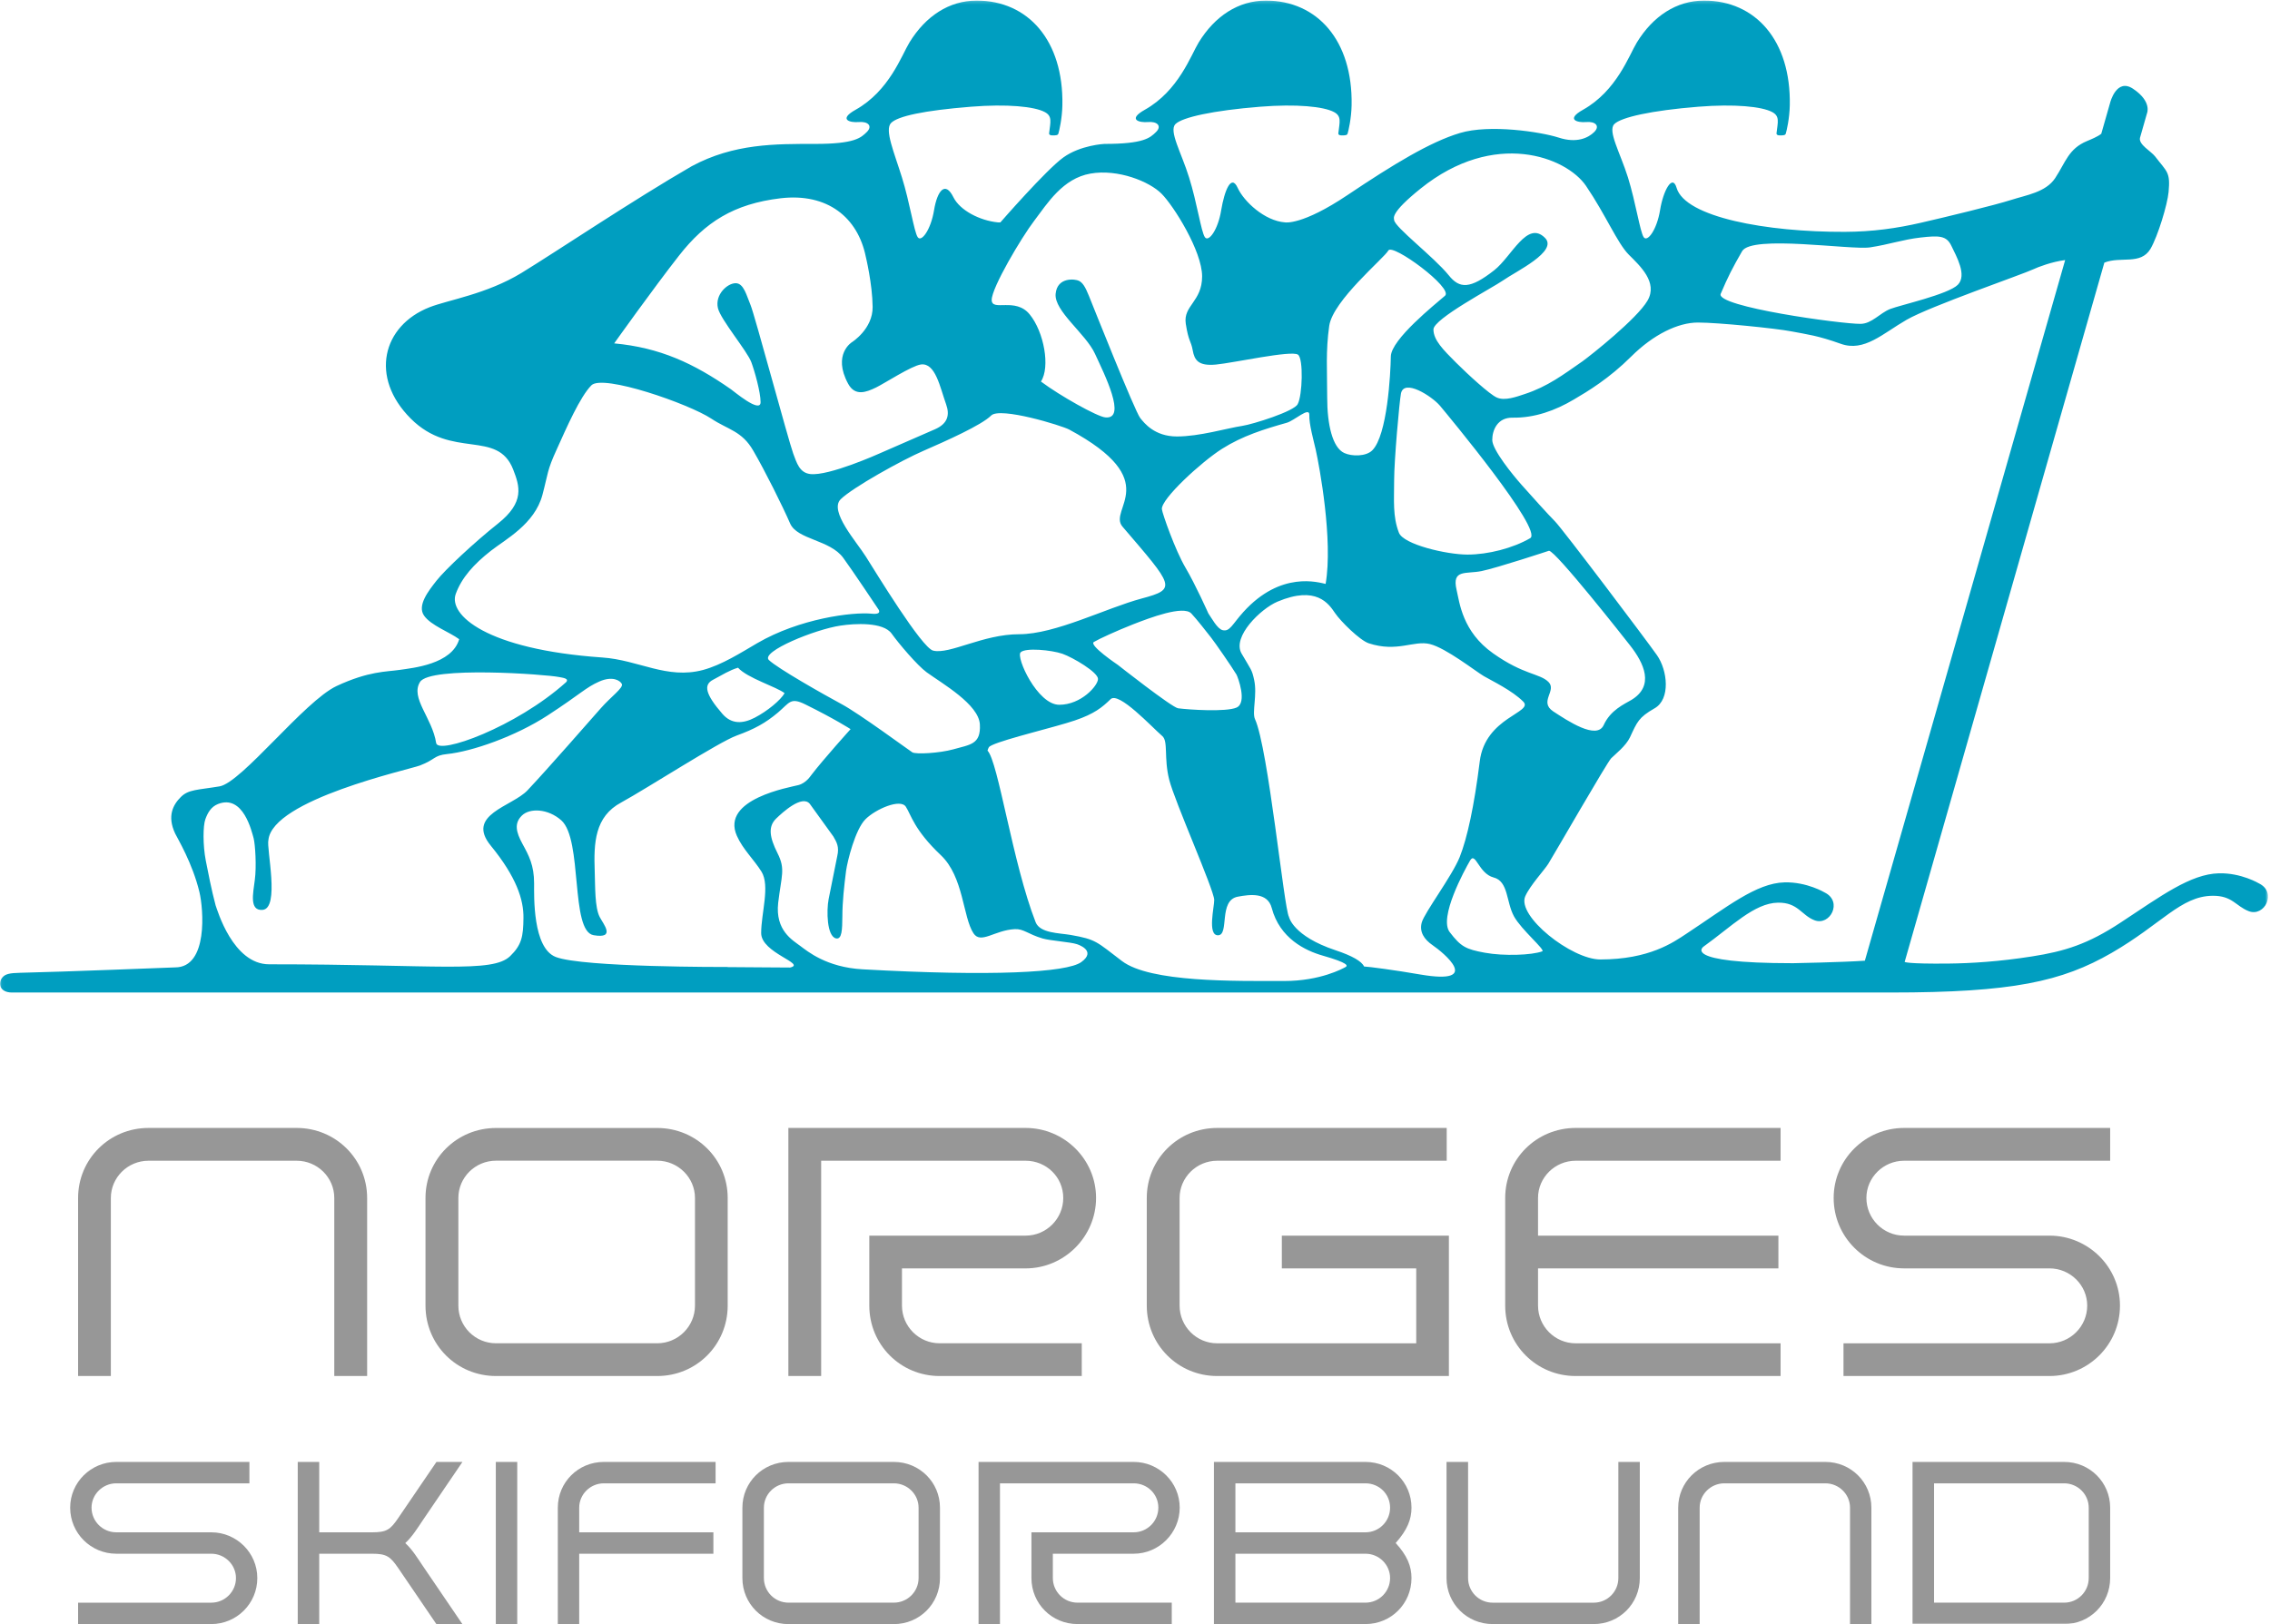 <?xml version="1.0" encoding="UTF-8"?>
<svg width="735px" height="526px" viewBox="0 0 735 526" version="1.1" xmlns="http://www.w3.org/2000/svg" xmlns:xlink="http://www.w3.org/1999/xlink">
    <title>NS_logo_original_grey8txt copy</title>
    <defs>
        <polygon id="path-1" points="0.06 0.192 734.359 0.192 734.359 526 0.06 526"></polygon>
    </defs>
    <g id="NS_logo_original_grey8txt-copy" stroke="none" stroke-width="1" fill="none" fill-rule="evenodd">
        <path d="M332.081,410.797 C344.603,410.797 354.893,400.513 354.893,387.979 C354.893,375.455 344.603,365.308 332.081,365.308 L255.263,365.308 L255.263,445.654 L265.883,445.654 L265.883,375.929 L332.081,375.929 C338.797,375.929 344.27,381.226 344.27,387.979 C344.27,394.713 338.797,400.185 332.081,400.185 L281.47,400.185 L281.47,422.838 C281.47,435.52 291.583,445.654 304.247,445.654 L350.264,445.654 L350.264,435.051 L304.247,435.051 C297.521,435.051 292.047,429.577 292.047,422.838 L292.047,410.797 L332.081,410.797" id="Fill-1" fill="#979797"></path>
        <path d="M108.236,387.979 L108.236,445.654 L118.874,445.654 L118.874,387.979 C118.874,375.426 108.724,365.308 96.047,365.308 L48.09,365.308 C35.404,365.308 25.285,375.426 25.285,387.979 L25.285,445.654 L35.893,445.654 L35.893,387.979 C35.893,381.38 41.345,375.929 48.09,375.929 L96.047,375.929 C102.806,375.929 108.236,381.38 108.236,387.979" id="Fill-2" fill="#979797"></path>
        <path d="M225.026,422.838 C225.026,429.577 219.54,435.051 212.792,435.051 L160.62,435.051 C153.83,435.051 148.414,429.577 148.414,422.838 L148.414,387.979 C148.414,381.38 153.83,375.913 160.62,375.913 L212.792,375.913 C219.54,375.913 225.026,381.38 225.026,387.979 L225.026,422.838 Z M212.792,365.321 L160.62,365.321 C147.89,365.321 137.77,375.439 137.77,387.979 L137.77,422.838 C137.77,435.52 147.89,445.654 160.62,445.654 L212.792,445.654 C225.506,445.654 235.619,435.52 235.619,422.838 L235.619,387.979 C235.619,375.439 225.506,365.321 212.792,365.321 L212.792,365.321 Z" id="Fill-3" fill="#979797"></path>
        <path d="M415.044,410.79 L458.56,410.79 L458.56,435.062 L394.124,435.062 C387.386,435.062 381.94,429.577 381.94,422.838 L381.94,387.979 C381.94,381.38 387.386,375.929 394.124,375.929 L468.428,375.929 L468.428,365.308 L394.124,365.308 C381.453,365.308 371.314,375.426 371.314,387.979 L371.314,422.838 C371.314,435.52 381.453,445.654 394.124,445.654 L469.138,445.654 L469.138,400.185 L415.044,400.185 L415.044,410.79" id="Fill-4" fill="#979797"></path>
        <path d="M510.19,375.929 L576.536,375.929 L576.536,365.308 L510.19,365.308 C497.49,365.308 487.364,375.426 487.364,387.979 L487.364,422.838 C487.364,435.52 497.49,445.654 510.19,445.654 L576.536,445.654 L576.536,435.062 L510.19,435.062 C503.459,435.062 497.997,429.577 497.997,422.838 L497.997,410.79 L575.825,410.79 L575.825,400.185 L497.997,400.185 L497.997,387.979 C497.997,381.38 503.459,375.929 510.19,375.929" id="Fill-5" fill="#979797"></path>
        <path d="M663.589,400.185 L616.528,400.185 C609.784,400.185 604.321,394.713 604.321,387.979 C604.321,381.38 609.784,375.929 616.528,375.929 L683.247,375.929 L683.247,365.308 L616.528,365.308 C603.997,365.308 593.72,375.426 593.72,387.979 C593.72,400.659 603.997,410.79 616.528,410.79 L663.589,410.79 C670.341,410.79 675.815,416.246 675.815,422.838 C675.815,429.577 670.341,435.062 663.589,435.062 L596.903,435.062 L596.903,445.654 L663.589,445.654 C676.126,445.654 686.423,435.52 686.423,422.838 C686.423,410.316 676.126,400.185 663.589,400.185" id="Fill-6" fill="#979797"></path>
        <path d="M367.088,503.204 C375.255,503.204 381.976,496.469 381.976,488.275 C381.976,480.095 375.255,473.476 367.088,473.476 L316.848,473.476 L316.848,525.984 L323.78,525.984 L323.78,480.406 L367.088,480.406 C371.46,480.406 375.059,483.861 375.059,488.275 C375.059,492.704 371.46,496.271 367.088,496.271 L333.97,496.271 L333.97,511.084 C333.97,519.377 340.582,525.984 348.878,525.984 L379.404,525.984 L379.404,519.052 L348.878,519.052 C344.483,519.052 340.9,515.484 340.9,511.084 L340.9,503.204 L367.088,503.204" id="Fill-7" fill="#979797"></path>
        <path d="M68.412,496.271 L37.645,496.271 C33.251,496.271 29.641,492.704 29.641,488.288 C29.641,483.976 33.251,480.406 37.645,480.406 L80.756,480.406 L80.756,473.476 L37.645,473.476 C29.451,473.476 22.721,480.095 22.721,488.288 C22.721,496.579 29.451,503.204 37.645,503.204 L68.412,503.204 C72.807,503.204 76.404,506.772 76.404,511.096 C76.404,515.484 72.807,519.059 68.412,519.059 L25.285,519.059 L25.285,525.987 L68.412,525.987 C76.593,525.987 83.313,519.377 83.313,511.096 C83.313,502.892 76.593,496.271 68.412,496.271" id="Fill-8" fill="#979797"></path>
        <path d="M137.019,492.186 L149.736,473.476 L141.314,473.476 L128.949,491.634 C126.392,495.414 125.176,496.271 120.5,496.271 L103.36,496.271 L103.36,473.476 L96.407,473.476 L96.407,525.987 L103.36,525.987 L103.36,503.204 L120.449,503.204 C125.125,503.204 126.356,504.063 128.922,507.826 L141.287,525.984 L149.708,525.984 L137.019,507.324 C135.209,504.665 133.563,501.903 131.225,499.761 C133.563,497.599 135.209,494.861 137.019,492.186" id="Fill-9" fill="#979797"></path>
        <polygon id="Fill-10" fill="#979797" points="160.536 525.984 167.476 525.984 167.476 473.476 160.536 473.476"></polygon>
        <path d="M180.616,488.288 L180.616,525.984 L187.54,525.984 L187.54,503.204 L230.986,503.204 L230.986,496.271 L187.54,496.271 L187.54,488.288 C187.54,483.976 191.131,480.406 195.512,480.406 L231.696,480.406 L231.696,473.476 L195.512,473.476 C187.202,473.476 180.616,480.095 180.616,488.288" id="Fill-11" fill="#979797"></path>
        <path d="M297.427,511.084 C297.427,515.484 293.838,519.052 289.415,519.052 L255.301,519.052 C250.893,519.052 247.339,515.484 247.339,511.084 L247.339,488.288 C247.339,483.976 250.893,480.406 255.301,480.406 L289.415,480.406 C293.838,480.406 297.427,483.976 297.427,488.288 L297.427,511.084 Z M289.415,473.476 L255.301,473.476 C247.006,473.476 240.378,480.095 240.378,488.288 L240.378,511.084 C240.378,519.377 247.006,526 255.301,526 L289.415,526 C297.731,526 304.353,519.377 304.353,511.084 L304.353,488.288 C304.353,480.095 297.731,473.476 289.415,473.476 L289.415,473.476 Z" id="Fill-12" fill="#979797"></path>
        <path d="M442.124,496.271 L400.011,496.271 L400.011,480.406 L442.124,480.406 C446.534,480.406 450.095,483.861 450.095,488.288 C450.095,492.704 446.534,496.271 442.124,496.271 Z M442.124,519.052 L400.011,519.052 L400.011,503.204 L442.124,503.204 C446.534,503.204 450.095,506.772 450.095,511.084 C450.095,515.484 446.534,519.052 442.124,519.052 Z M442.124,473.476 L393.058,473.476 L393.058,525.984 L442.124,525.984 C450.419,525.984 457.026,519.377 457.026,511.084 C457.026,507.288 455.663,503.818 451.902,499.733 C455.663,495.522 457.026,492.072 457.026,488.288 C457.026,480.095 450.419,473.476 442.124,473.476 L442.124,473.476 Z" id="Fill-13" fill="#979797"></path>
        <path d="M524.004,511.096 C524.004,515.484 520.449,519.059 516.041,519.059 L483.303,519.059 C478.9,519.059 475.348,515.484 475.348,511.096 L475.348,473.476 L468.366,473.476 L468.366,511.096 C468.366,519.377 475.008,525.987 483.303,525.987 L516.041,525.987 C524.322,525.987 530.949,519.377 530.949,511.096 L530.949,473.476 L524.004,473.476 L524.004,511.096" id="Fill-14" fill="#979797"></path>
        <path d="M591.026,473.476 L558.331,473.476 C550.009,473.476 543.38,480.095 543.38,488.288 L543.38,525.987 L550.331,525.987 L550.331,488.288 C550.331,483.976 553.907,480.406 558.331,480.406 L591.026,480.406 C595.448,480.406 599.017,483.976 599.017,488.288 L599.017,525.987 L605.933,525.987 L605.933,488.288 C605.933,480.095 599.333,473.476 591.026,473.476" id="Fill-15" fill="#979797"></path>
        <g id="Group-19">
            <mask id="mask-2" fill="white">
                <use xlink:href="#path-1"></use>
            </mask>
            <g id="Clip-17"></g>
            <path d="M676.306,511.084 C676.306,515.484 672.755,519.052 668.354,519.052 L626.226,519.052 L626.226,480.406 L668.354,480.406 C672.755,480.406 676.306,483.976 676.306,488.288 L676.306,511.084 Z M668.354,473.476 L619.257,473.476 L619.257,526 L668.354,526 C676.634,526 683.247,519.377 683.247,511.084 L683.247,488.288 C683.247,480.095 676.634,473.476 668.354,473.476 L668.354,473.476 Z" id="Fill-16" fill="#979797" mask="url(#mask-2)"></path>
            <path d="M66.498,265.311 C67.262,263.213 68.34,261.286 70.576,260.403 C78.805,257.15 81.534,269.454 82.124,271.48 C82.643,273.514 83.092,280.64 82.504,284.991 C81.961,289.308 80.669,294.955 84.946,294.695 C90.757,294.343 86.185,274.734 86.908,272.046 C88.233,258.951 132.404,249.275 135.944,247.927 C141.058,245.979 140.393,244.667 144.755,244.218 C152.773,243.396 166.85,238.536 177.39,231.658 C187.96,224.775 189.649,222.658 194.027,220.736 C198.371,218.802 200.837,220.455 201.339,221.504 C201.939,222.759 197.896,225.554 194.521,229.394 C191.127,233.216 177.608,248.738 170.778,255.982 C165.813,261.232 150.658,263.808 158.917,273.898 C167.204,284.033 169.582,291.382 169.489,297.337 C169.428,303.303 168.921,306.037 165.181,309.662 C159.429,315.238 141.586,312.308 87.161,312.308 C75.379,312.308 70.349,294.62 69.813,293.222 C68.519,288.42 67.328,282.298 66.634,278.736 C65.657,273.689 65.717,267.445 66.498,265.311 Z M135.998,220.87 C139.233,215.654 176.891,218.408 181.063,219.279 C182.116,219.5 184.418,219.707 183.281,220.954 C167.059,235.532 141.821,244.571 141.221,240.64 C139.98,232.509 132.782,226.052 135.998,220.87 Z M147.573,192.334 C149.51,187.051 153.442,182.708 158.93,178.394 C163.629,174.699 173.104,169.765 175.629,160.286 C177.501,153.255 177.066,152.502 180.282,145.505 C183.427,138.538 187.798,128.503 191.494,124.787 C195.203,121.092 222.995,130.745 230.352,135.605 C235.686,139.167 240.229,139.551 243.897,145.963 C247.606,152.304 253.474,164.086 255.825,169.519 C258.132,174.824 268.771,174.771 273.061,180.712 C275.815,184.451 284.36,197.25 284.36,197.25 C284.36,197.25 285.885,199.127 282.275,198.762 C276.077,198.135 258.856,200.316 245.155,208.322 C239.783,211.462 233.754,215.32 227.653,216.979 C215.905,220.108 206.804,213.739 194.988,212.941 C157.313,210.318 145.107,199.058 147.573,192.334 Z M219.901,82.733 C228.289,72.021 237.516,66.022 252.758,64.211 C268.001,62.431 277.77,70.491 280.338,83.163 C280.338,83.163 282.468,91.909 282.549,99.395 C282.627,106.582 275.841,110.825 275.841,110.825 C275.841,110.825 269.465,114.74 274.603,124.259 C276.847,128.416 280.426,127.066 283.685,125.482 C286.479,124.123 295.099,118.484 298.179,118.044 C302.91,117.411 304.374,125.481 306.331,130.914 C307.587,134.403 306.868,137.22 302.736,139.026 C300.629,139.948 284.682,146.904 284.682,146.904 C284.682,146.904 268.295,154.269 262.334,153.527 C258.853,153.101 257.963,149.892 256.84,146.901 C255.239,142.515 244.277,101.698 243.023,98.796 C241.744,95.819 240.871,91.721 238.205,91.721 C235.484,91.721 231.42,95.45 232.464,99.825 C233.36,103.553 241.926,113.68 243.27,117.302 C244.338,120.17 246.27,127.018 246.27,130.241 C246.289,134.104 237.435,126.572 236.68,126.079 C224.539,117.609 213.619,112.577 198.865,111.208 C198.879,111.194 211.5,93.442 219.901,82.733 Z M320.926,134.575 C323.827,131.698 343.801,137.832 346.198,139.121 C377.265,155.863 358.603,164.868 363.439,170.547 C379.958,189.868 381.28,190.74 369.667,193.839 C358.054,196.953 341.761,205.407 329.975,205.407 C318.24,205.407 307.521,212.021 302.134,210.716 C298.433,209.794 283.6,185.389 280.338,180.242 C277.353,175.478 268.388,165.553 272.185,161.707 C276.025,157.919 291.937,149.05 299.101,145.963 C306.266,142.837 317.825,137.697 320.926,134.575 Z M334.933,71.407 C339.154,65.835 344.113,57.781 353.082,56.218 C362.023,54.654 372.233,58.824 376.099,62.741 C380.009,66.652 389.231,81.321 389.231,89.514 C389.231,97.728 383.037,98.966 383.942,104.856 C384.851,110.719 385.61,110.259 386.187,113.443 C386.748,116.609 387.978,118.604 393.685,118.072 C399.364,117.548 418.112,113.372 420.267,114.859 C422.097,116.119 421.689,128.104 420.2,130.84 C419.173,133.213 405.485,137.452 402.265,137.923 C397.118,138.713 388.405,141.359 381.082,141.359 C373.81,141.359 370.482,136.99 369.187,135.38 C367.441,133.167 353.877,99.037 352.573,95.804 C351.358,92.789 350.533,91.556 349.327,90.941 C348.174,90.353 342.334,89.608 341.801,95.145 C341.263,100.741 351.573,108.081 354.539,114.569 C357.532,121.064 365.034,135.958 357.866,135.178 C355.305,134.945 343.231,128.208 337.044,123.565 C340.119,118.899 338.032,107.482 333.396,101.819 C328.778,96.127 321.1,101.062 321.1,97.124 C321.1,93.179 330.682,76.977 334.933,71.407 Z M423.942,134.396 C423.823,137.282 425.352,142.697 426.001,145.576 C427.218,151.016 431.666,174.951 429.221,189.111 C427.029,188.671 414.776,184.733 402.585,198.214 C398.993,202.186 398.213,204.671 395.862,204.087 C394.11,203.645 392.271,200.097 391.251,198.659 C391.251,198.659 387.161,189.466 383.849,183.852 C380.521,178.219 376.351,166.312 376.203,164.915 C375.896,161.619 388.974,149.599 395.694,145.348 C402.342,141.147 409.288,139 416.626,136.926 C419.153,136.212 424.06,131.544 423.942,134.396 Z M430.386,105.534 C431.599,97.275 448.233,83.56 449.522,81.138 C450.812,78.682 470.706,93.318 467.872,95.788 C464.757,98.505 450.419,109.904 450.337,115.457 C450.243,121.015 449.216,140.976 444.329,145.848 C442.276,147.894 437.696,147.843 435.255,146.718 C431.428,144.954 429.729,137.452 429.729,128.763 C429.729,120.082 429.221,113.788 430.386,105.534 Z M459.974,61.074 C483.89,41.842 507.14,50.846 513.528,60.191 C519.901,69.567 523.671,78.724 527.345,82.44 C531.06,86.156 536.862,91.427 533.462,97.339 C530.058,103.229 515.118,115.047 512.405,117.008 C506.144,121.358 501.144,125.174 493.675,127.627 C491.153,128.456 487.188,129.96 484.581,128.715 C482.28,127.674 475.505,121.478 471.413,117.411 C467.327,113.313 464.134,110.14 464.134,106.698 C464.134,103.263 483.313,93.168 486.61,90.856 C490.843,87.887 504.56,81.402 500.265,77.059 C494.47,71.197 489.524,83.046 483.8,87.535 C475.997,93.657 472.591,93.566 469.063,89.13 C464.269,83.21 451.526,73.526 451.405,71.254 C451.372,70.632 449.985,69.108 459.974,61.074 Z M549.772,104.459 C556.282,104.459 574.911,106.329 580.071,107.329 C585.255,108.327 588.479,108.649 596.062,111.361 C603.64,114.048 609.632,108 617.337,103.57 C625.003,99.15 655.058,88.808 658.36,87.212 C659.841,86.509 664.396,84.756 668.677,84.227 L603.823,311.14 C596.665,311.65 580.558,311.952 580.558,311.952 C543.638,311.952 551.622,306.552 551.622,306.552 C560.659,300.074 568.021,292.464 575.685,292.347 C582.171,292.25 583.257,296.396 587.481,298.034 C592.558,300 596.757,291.994 590.829,289.06 C590.829,289.06 585.077,285.588 577.8,285.773 C568.642,286.007 559.171,293.748 545.987,302.442 C541.847,305.173 534.071,310.742 518.151,310.742 C508.829,310.742 491.021,296.66 493.866,290.263 C495.452,286.702 500.136,281.692 501.337,279.729 C503.29,276.591 520.384,246.853 521.681,245.582 C522.978,244.275 526.425,241.636 527.772,238.783 C530.099,233.785 530.554,232.367 535.726,229.406 C540.948,226.461 539.962,217.1 536.481,212.159 C533.013,207.221 505.835,171.193 503.489,168.858 C501.151,166.513 495.767,160.498 492.78,157.15 C489.804,153.808 483.175,145.657 483.175,142.498 C483.175,139.292 484.874,135.178 489.763,135.272 C496.888,135.38 503.595,132.965 509.636,129.365 C514.142,126.725 521.05,122.564 528.175,115.457 C535.345,108.327 543.325,104.459 549.772,104.459 Z M557.144,95.16 C559.468,89.674 560.964,86.769 564.073,81.359 C567.2,75.965 599.313,81.056 605.53,80.115 C611.71,79.173 616.138,77.58 621.796,76.936 C627.923,76.237 630.271,76.296 631.856,79.661 C633.39,82.908 637.017,89.13 633.903,92.246 C630.749,95.358 615.429,98.764 612.03,100.068 C608.671,101.392 606.077,104.844 602.431,104.89 C596.403,104.967 555.378,99.333 557.144,95.16 Z M499.372,308.107 C495.952,309.367 486.952,309.687 480.782,308.561 C474.622,307.429 473.03,306.63 469.396,301.879 C465.786,297.168 474.22,281.761 475.991,278.711 C477.757,275.656 478.751,282.911 483.603,284.187 C488.442,285.4 487.644,292.113 490.228,296.808 C492.616,301.152 500.483,307.691 499.372,308.107 Z M495.452,174.302 C489.866,177.544 481.825,179.612 475.149,179.612 C468.427,179.612 454.388,176.348 452.946,172.513 C450.905,167.203 451.405,162.074 451.405,155.568 C451.405,149.081 453.099,130.192 453.606,127.505 C454.517,122.474 463.565,128.288 466.202,131.356 C468.794,134.45 499.821,171.787 495.452,174.302 Z M501.384,220.87 C498.517,218.041 493.374,218.634 483.444,211.591 C473.472,204.549 472.591,195.142 471.62,191.016 C470.04,184.267 474.653,185.984 479.706,184.955 C484.753,183.926 501.54,178.374 501.54,178.374 C503.704,178.374 526.399,207.234 527.747,208.966 C532.384,214.845 535.769,222.162 528.187,226.713 C525.962,228.035 521.45,229.957 519.247,234.853 C516.987,239.731 507.585,233.455 502.878,230.373 C498.222,227.228 504.179,223.683 501.384,220.87 Z M459.942,315.625 C451.606,314.172 443.173,313.078 441.667,313.017 C440.917,311.341 437.86,309.566 432.462,307.771 C418.563,303.148 417.353,296.954 417.353,296.954 C415.737,294.266 410.65,242.279 406.347,232.886 C405.333,230.662 407.143,224.986 406.073,220.177 C405.333,216.763 405.132,217.056 401.996,211.644 C398.87,206.205 408.258,197.118 413.633,194.857 C426.192,189.575 430.185,195.473 432.255,198.534 C434.122,201.291 440.321,207.388 443.173,208.337 C452.435,211.378 457.749,207.293 463.007,208.597 C468.241,209.905 477.671,217.332 480.435,218.972 C483.19,220.565 489.628,223.639 493.206,227.228 C496.737,230.791 480.87,232.199 479.126,246.609 C477.329,261.015 475.091,271.393 472.63,277.586 C470.157,283.735 461.261,295.517 460.353,298.746 C459.501,301.773 461.093,304.222 463.87,306.128 C467.396,308.547 480.241,319.077 459.942,315.625 Z M354.191,207.911 C355.982,206.854 361.556,204.304 366.876,202.203 C372.206,200.131 383.171,195.934 385.75,198.702 C387.642,200.726 390.476,204.398 392.121,206.479 C393.437,208.156 398.751,215.808 400.368,218.498 C400.774,219.226 403.954,227.595 400.368,229.164 C396.983,230.644 384.923,229.856 381.456,229.394 C379.41,229.099 361.923,215.32 361.923,215.32 C361.923,215.32 352.426,208.936 354.191,207.911 Z M355.521,219.894 C355.521,222.056 350.075,228.256 342.971,228.256 C335.88,228.256 328.87,212.806 330.469,211.272 C332.032,209.699 340.427,210.517 343.987,211.732 C347.508,212.987 355.521,217.732 355.521,219.894 Z M435.634,313.217 C434.808,313.68 427.483,317.72 415.829,317.72 C399.841,317.72 372.429,318.203 363.273,311.247 C355.039,304.992 354.971,304.242 346.633,302.795 C343.009,302.168 336.772,302.267 335.334,298.701 C327.862,279.597 323.206,246.58 319.743,243.107 C320.112,242.085 320.017,241.882 321.234,241.318 C325.791,239.203 341.747,235.48 348.016,233.336 C354.312,231.202 356.877,229.099 359.576,226.461 C362.197,223.806 372.97,235.5 376.314,238.367 C378.328,240.058 376.79,245.38 378.558,252.455 C380.319,259.557 393.07,288.099 393.149,291.448 C393.204,293.576 390.857,302.966 394.38,302.912 C398.138,302.853 394.439,291.585 400.778,290.412 C404.646,289.695 410.404,288.884 411.768,294.052 C414.374,303.932 422.662,307.89 428.246,309.486 C436.722,311.906 436.452,312.773 435.634,313.217 Z M350.093,311.599 C345.371,315 321.189,316.265 279.268,313.932 C267.599,313.283 261.412,308.057 259.18,306.406 C256.629,304.484 250.974,301.372 251.963,292.428 C253.026,283.495 254.368,281.515 251.762,276.343 C249.17,271.176 248.635,267.753 251.27,265.146 C253.346,263.132 259.678,257.308 262.202,260.339 L269.832,270.911 C270.914,272.783 271.798,274.269 271.094,277.263 C271.094,277.263 268.717,289.016 268.295,291.228 C267.592,294.914 267.707,303.198 270.675,303.917 C272.645,304.363 272.706,300.968 272.746,296.857 C272.758,291.933 273.334,286.916 273.949,282.031 C274.39,278.877 276.902,268.666 280.218,265.339 C283.539,262.015 291.549,258.561 293.301,261.275 C294.984,263.854 295.951,268.755 304.638,276.97 C312.04,283.971 311.745,297.017 315.203,302.267 C317.58,305.877 322.041,301.241 328.585,300.918 C331.446,300.775 332.811,302.531 337.565,303.94 C340.042,304.674 346.601,305.084 348.685,305.789 C348.685,305.789 355.349,307.813 350.093,311.599 Z M272.158,202.613 C276.656,201.924 285.973,201.372 288.704,205.21 C290.938,208.351 296.994,215.511 300.06,217.748 C305.065,221.375 316.95,228.13 317.271,234.638 C317.625,241.162 314.069,241.146 308.65,242.694 C304.133,243.937 296.577,244.355 295.406,243.66 C294.25,242.938 278.158,231.064 272.52,228.058 C266.878,225.019 251.708,216.441 248.93,213.739 C246.289,211.039 263.884,203.83 272.158,202.613 Z M254.042,224.495 C252.782,226.728 248.512,230.294 244.385,232.431 C240.561,234.414 236.9,234.638 233.907,231.202 C228.242,224.666 227.826,221.763 230.84,220.177 C233.841,218.574 236.272,217.041 238.96,216.25 C241.986,219.63 251.415,222.427 254.042,224.495 Z M255.825,313.357 C255.552,313.4 240.858,313.217 235.673,313.217 L235.417,313.175 C235.417,313.175 188.693,313.345 179.941,309.935 C172.459,307.021 172.938,290.269 172.938,286.073 C172.938,280.213 171.227,277.051 169.154,273.277 C167.083,269.471 166.448,266.66 168.954,264.162 C171.481,261.63 177.418,261.856 181.731,265.673 C188.75,271.884 184.578,301.596 192.209,302.884 C199.517,304.117 195.343,299.276 194.16,296.954 C192.562,293.814 192.738,287.125 192.563,282.207 C192.234,273.037 192.516,264.469 201.203,259.865 C209.356,255.415 232.771,240.287 238.546,238.214 C244.305,236.114 247.829,234.191 251.896,230.771 C255.692,227.547 255.914,225.752 260.738,228.13 C270.39,232.89 275.408,236.148 275.408,236.148 C275.408,236.148 266.572,245.933 262.662,251.058 C262.562,251.105 261.158,253.571 258.499,254.271 C255.893,254.966 233.292,258.748 238.584,270.684 C240.497,275.029 244.106,278.369 246.563,282.298 C249.384,286.884 246.457,295.752 246.457,302.198 C246.457,308.66 261.238,312.129 255.825,313.357 Z M3.89,321.445 C7.545,321.445 612.259,321.445 612.259,321.445 C651.638,321.445 667.583,317.918 683.741,308.605 C699.929,299.245 706.091,290.271 716.317,290.117 C722.8,290.019 723.888,293.463 728.11,295.099 C733.188,297.065 737.388,289.06 731.46,286.125 C731.46,286.125 725.706,282.653 718.431,282.839 C709.272,283.074 699.802,290.109 686.616,298.803 C676.067,305.76 668.546,308.107 657.901,309.765 C647.296,311.437 638.083,311.993 631.042,312.068 C617.183,312.215 616.71,311.529 616.71,311.529 L681.364,85.06 C686.712,82.923 693.067,85.944 696.306,80.596 C698.712,76.426 701.784,66.283 702.165,62.185 C702.772,55.646 701.663,55.724 697.808,50.675 C696.431,48.913 692.437,46.85 692.897,44.659 L692.896,44.664 L695.169,36.704 C695.169,36.704 696.878,32.9 690.655,28.746 C685.282,25.159 683.255,33.212 683.255,33.212 L680.366,43.323 C679.271,44.233 676.974,45.173 675.774,45.675 C669.759,48.161 668.853,52.505 665.419,57.722 C662.36,62.292 656.056,63.18 651.292,64.72 C645.79,66.482 630.021,70.295 622.081,72.116 C614.165,73.941 606.327,75.056 597.272,75.09 C572.046,75.18 545.634,70.367 542.862,60.835 C541.517,56.21 538.53,61.741 537.511,68.059 C536.481,74.414 533.396,78.588 532.196,76.801 C531.021,75.029 529.632,65.578 527.12,57.48 C524.573,49.39 520.483,42.41 522.694,40.187 C524.878,37.989 534.667,35.784 549.907,34.564 C561.647,33.625 570.427,34.49 573.802,36.284 C576.306,37.616 575.655,39.427 575.22,43.145 C575.22,43.145 575.021,43.853 576.321,43.853 C577.483,43.853 578.052,43.811 578.224,43.247 C578.491,42.371 579.431,38.408 579.513,34.078 C579.915,13.1 568.386,0.192 551.761,0.192 C542.835,0.192 535.233,5.217 530.003,13.745 C527.487,17.843 523.501,29.408 512.575,35.54 C506.802,38.77 510.851,39.776 513.524,39.529 C516.612,39.245 518.136,40.823 516.198,42.746 C514.265,44.667 510.515,46.477 504.655,44.557 C498.813,42.686 482.292,40.187 472.696,43.083 C463.089,45.955 451.153,53.216 436.347,63.148 C421.561,73.082 416.072,72.021 416.072,72.021 C409.465,71.542 402.753,65.246 400.741,60.835 C398.636,56.222 396.477,61.741 395.407,68.059 C394.405,74.414 391.306,78.588 390.116,76.801 C388.912,75.029 387.563,65.578 385.012,57.48 C382.511,49.39 378.382,42.42 380.598,40.187 C382.784,37.989 392.788,35.784 408.028,34.564 C419.767,33.625 428.548,34.49 431.922,36.284 C434.425,37.616 433.776,39.427 433.341,43.145 C433.341,43.145 433.142,43.853 434.44,43.853 C435.604,43.853 436.173,43.811 436.345,43.247 C436.61,42.371 437.552,38.408 437.634,34.078 C438.036,13.1 426.507,0.192 409.882,0.192 C400.954,0.192 393.355,5.217 388.124,13.745 C385.609,17.843 381.622,29.408 370.696,35.54 C364.923,38.77 368.97,39.776 371.646,39.529 C374.734,39.245 376.265,40.833 374.319,42.746 C372.388,44.645 370.377,46.61 357.566,46.61 C357.566,46.61 349.847,46.981 344.275,51.012 C338.715,55.018 323.913,72.021 323.913,72.021 C323.625,72.037 323.357,72.037 323.085,72.021 C317.317,71.452 310.828,68.181 308.688,63.852 C306.046,58.511 303.486,61.741 302.437,68.059 C301.406,74.414 298.319,78.588 297.137,76.801 C295.959,75.029 294.578,65.578 292.045,57.48 C289.545,49.39 286.328,42.05 288.526,39.817 C290.711,37.62 299.14,35.784 314.381,34.564 C326.12,33.625 334.9,34.49 338.274,36.284 C340.778,37.616 340.129,39.427 339.693,43.145 C339.693,43.145 339.493,43.853 340.793,43.853 C341.957,43.853 342.526,43.811 342.698,43.247 C342.964,42.371 343.904,38.408 343.987,34.078 C344.388,13.1 332.859,0.192 316.235,0.192 C307.307,0.192 299.708,5.217 294.477,13.745 C291.962,17.843 287.975,29.408 277.05,35.54 C271.275,38.77 275.324,39.776 277.998,39.529 C281.086,39.245 282.608,40.823 280.672,42.746 C278.74,44.645 276.742,46.61 263.917,46.61 C251.082,46.61 237.683,46.442 223.951,53.84 C205.013,64.778 180.133,81.491 168.834,88.407 C157.48,95.298 145.152,97.124 139.077,99.504 C123.78,105.501 119.637,122.226 132.99,135.558 C146.289,148.898 161.029,138.935 166.161,152.055 C168.233,157.411 170.025,162.6 161.219,169.589 C153.672,175.58 144.154,184.464 141.322,188.078 C138.769,191.336 134.995,196.081 137.306,199.382 C139.564,202.603 145.565,204.702 148.68,207.022 C146.322,215.136 133.691,216.332 129.395,216.959 C125.064,217.599 119.424,217.315 108.974,222.187 C98.561,227.086 78.254,253.45 71.102,254.679 C64.027,255.861 61.007,255.646 58.548,258.132 C56.06,260.605 54.043,264.267 56.711,269.949 C57.433,271.48 62.316,279.477 64.58,288.943 C65.871,294.343 67.456,313.31 56.711,313.31 C54.637,313.373 20.819,314.742 6.562,315.057 C3.136,315.132 1.763,315.433 0.809,316.529 C-0.783,318.359 -0.16,321.445 3.89,321.445 L3.89,321.445 Z" id="Fill-18" fill="#009EC0" mask="url(#mask-2)"></path>
        </g>
    </g>
</svg>